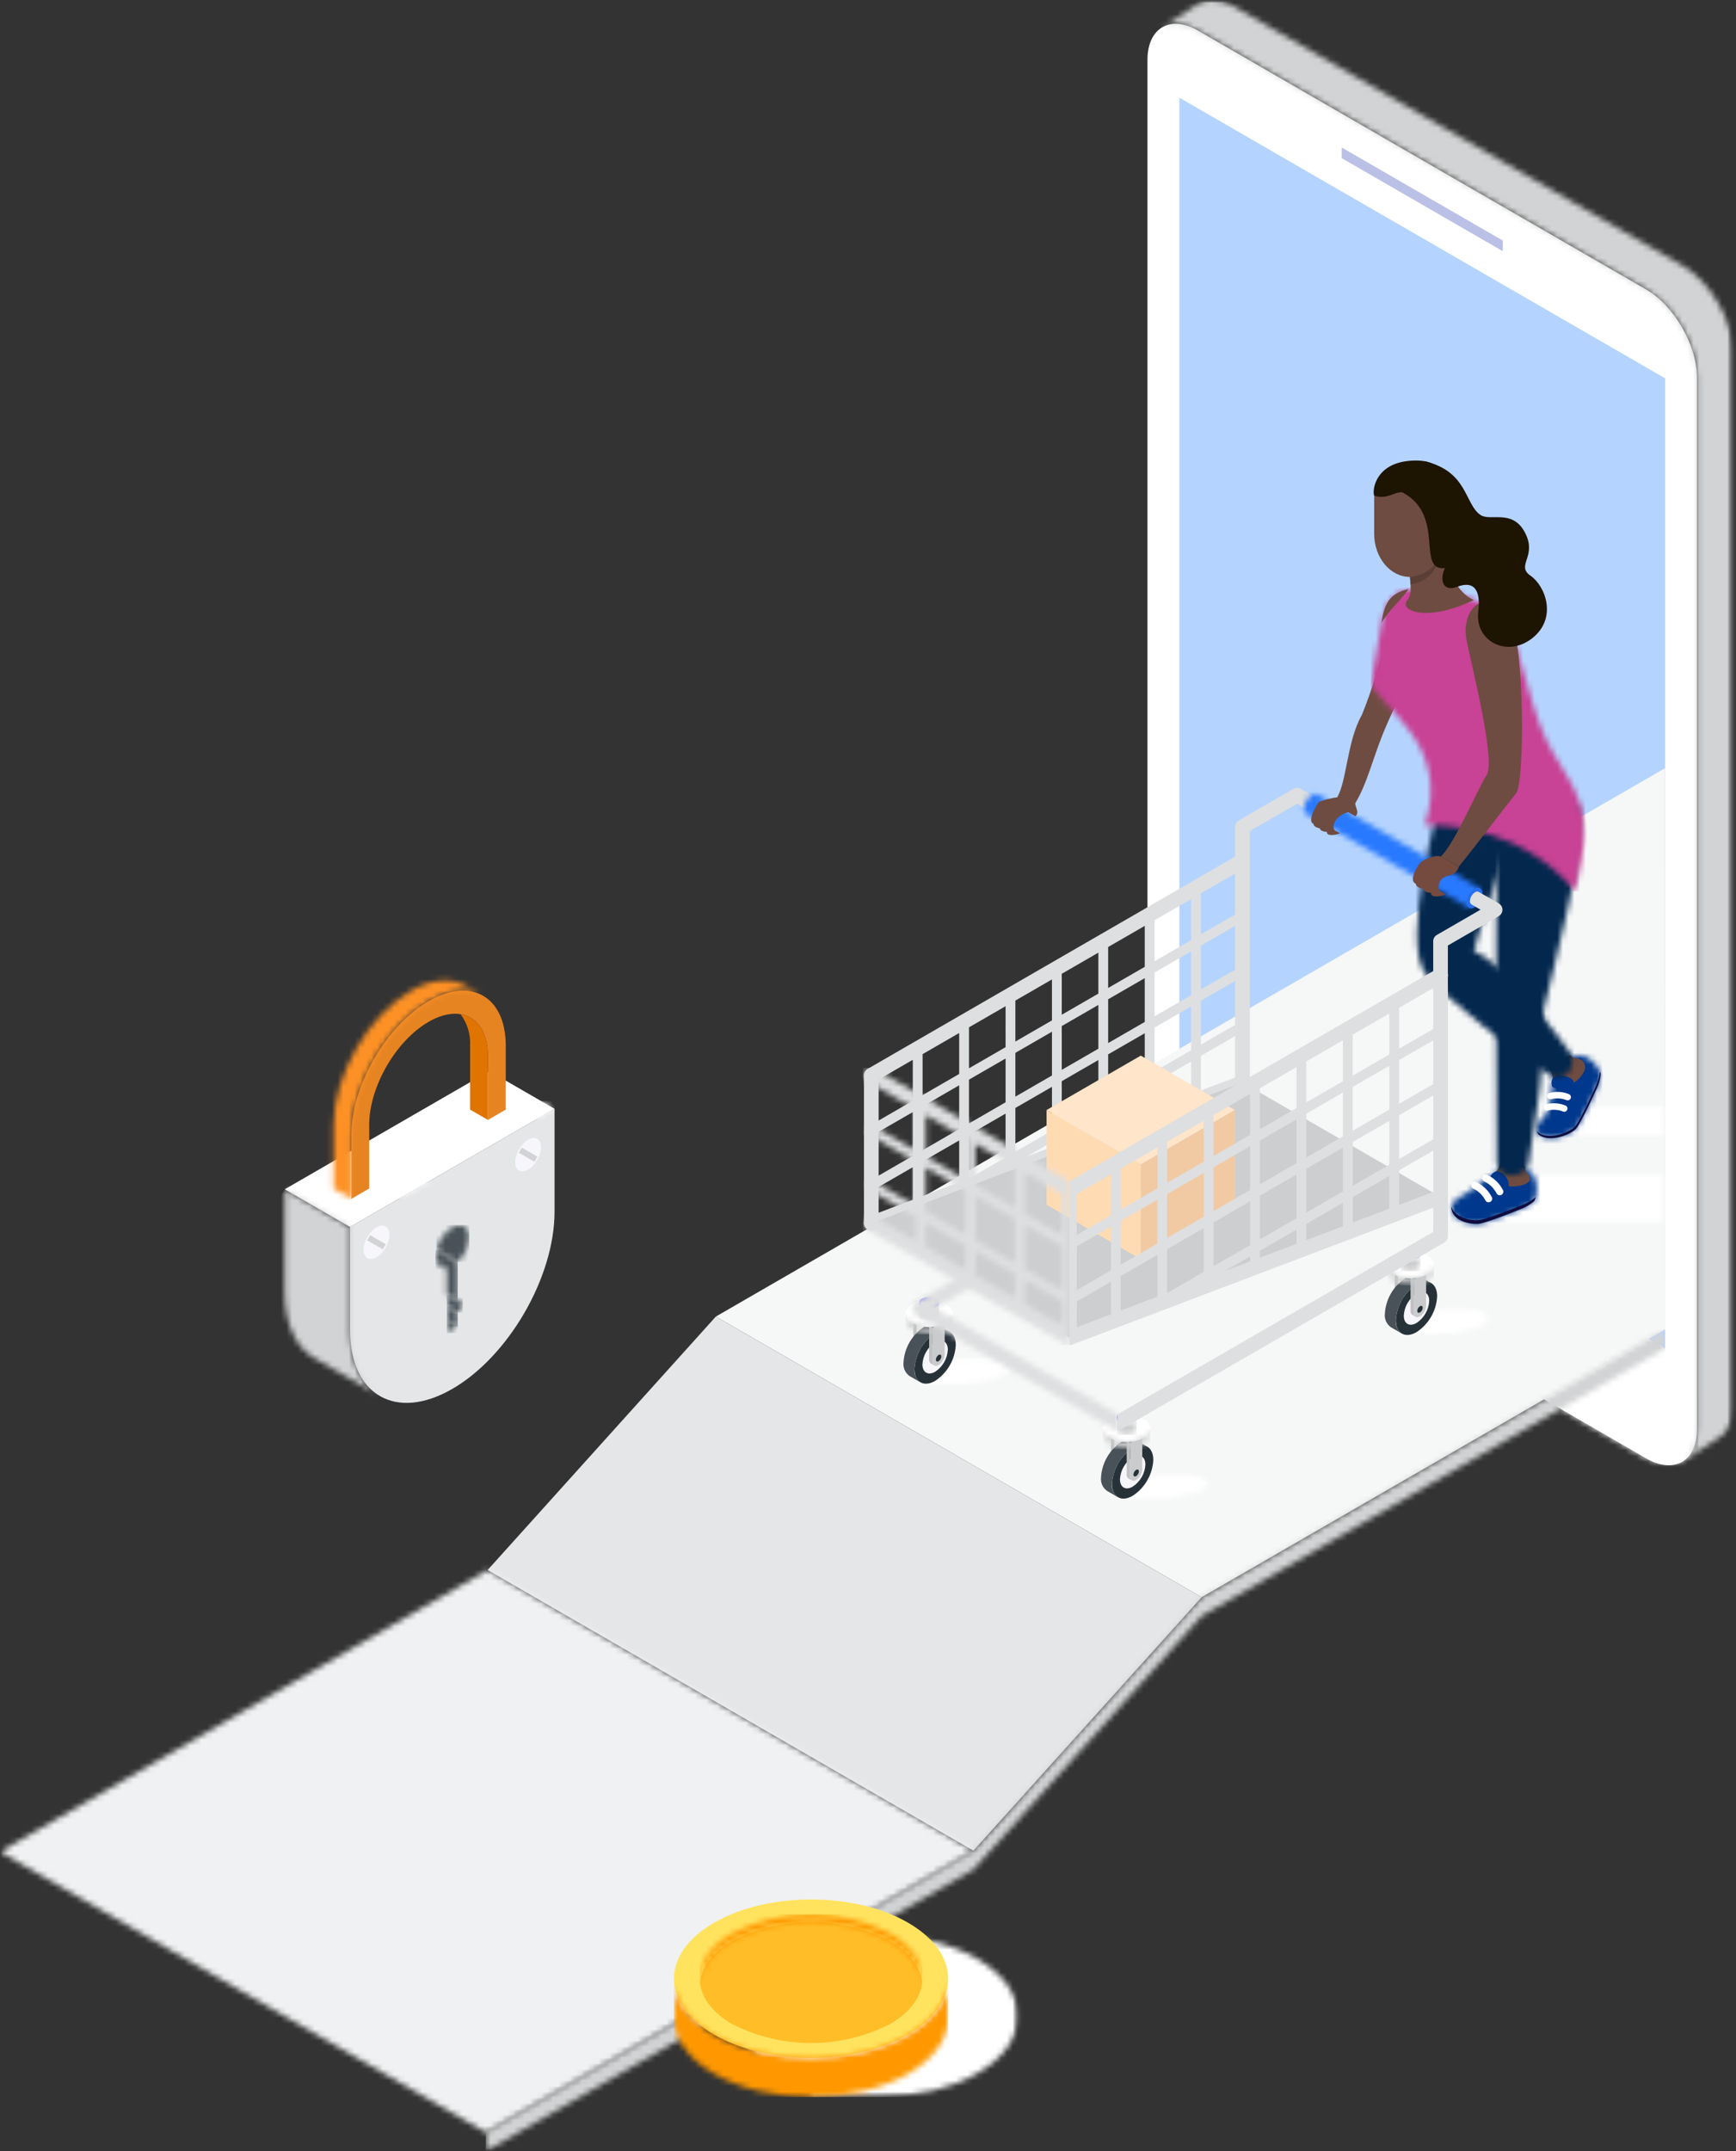 <svg width="306" height="379" viewBox="0 0 306 379" fill="none" xmlns="http://www.w3.org/2000/svg">
<rect x="0" y="0" width="306" height="379" fill="#333333" stroke="none"/>
<mask id="mask0_579_2000" style="mask-type:luminance" maskUnits="userSpaceOnUse" x="0" y="0" width="306" height="379">
<path d="M305.561 0H0V379H305.561V0Z" fill="white"/>
</mask>
<g mask="url(#mask0_579_2000)">
<mask id="mask1_579_2000" style="mask-type:luminance" maskUnits="userSpaceOnUse" x="0" y="0" width="306" height="379">
<path d="M305.561 0H0V379H305.561V0Z" fill="white"/>
</mask>
<g mask="url(#mask1_579_2000)">
<mask id="mask2_579_2000" style="mask-type:luminance" maskUnits="userSpaceOnUse" x="0" y="0" width="306" height="379">
<path d="M305.561 0H0V379H305.561V0Z" fill="white"/>
</mask>
<g mask="url(#mask2_579_2000)">
<path d="M97.749 195.348V213.462C97.749 224.961 89.678 238.941 79.724 244.69C69.769 250.439 61.696 245.78 61.696 234.285V216.166L97.749 195.348Z" fill="#E4E6E7"/>
<path d="M67.976 219.791C68.866 218.249 68.866 216.582 67.976 216.067C67.085 215.55 65.642 216.387 64.753 217.929C63.863 219.473 63.862 221.137 64.753 221.652C65.643 222.168 67.086 221.332 67.976 219.791Z" fill="#F6F6FB"/>
<path d="M65.253 217.62L64.733 218.518L67.476 220.102L67.995 219.203L65.253 217.62Z" fill="#D2D3D4"/>
<path d="M91.478 202.496C92.368 200.955 93.812 200.121 94.701 200.634C95.592 201.148 95.592 202.816 94.701 204.358C93.812 205.899 92.367 206.734 91.478 206.219C90.589 205.704 90.587 204.038 91.478 202.496Z" fill="#F6F6FB"/>
<path d="M91.978 202.187L91.458 203.086L94.2 204.669L94.72 203.771L91.978 202.187Z" fill="#D2D3D4"/>
<path d="M86.245 188.704L50.192 209.523L61.696 216.166L97.751 195.347L86.245 188.704Z" fill="white"/>
</g>
<mask id="mask3_579_2000" style="mask-type:luminance" maskUnits="userSpaceOnUse" x="50" y="209" width="17" height="37">
<path d="M50.192 227.636C50.192 233.539 52.321 237.628 55.732 239.442H55.724L66.928 245.912C63.7 244.011 61.704 239.991 61.704 234.276V216.167L50.2 209.523L50.192 227.636Z" fill="white"/>
</mask>
<g mask="url(#mask3_579_2000)">
<path d="M54.375 202.278L34.435 236.818L62.74 253.163L82.68 218.623L54.375 202.278Z" fill="#D2D3D4"/>
</g>
<mask id="mask4_579_2000" style="mask-type:luminance" maskUnits="userSpaceOnUse" x="0" y="0" width="306" height="379">
<path d="M305.561 0H0V379H305.561V0Z" fill="white"/>
</mask>
<g mask="url(#mask4_579_2000)">
<g style="mix-blend-mode:multiply">
<mask id="mask5_579_2000" style="mask-type:luminance" maskUnits="userSpaceOnUse" x="61" y="207" width="16" height="5">
<g style="mix-blend-mode:multiply">
<path d="M76.117 207.843H61.939V211.2H76.117V207.843Z" fill="white"/>
</g>
</mask>
<g mask="url(#mask5_579_2000)">
<mask id="mask6_579_2000" style="mask-type:luminance" maskUnits="userSpaceOnUse" x="61" y="207" width="16" height="5">
<g style="mix-blend-mode:multiply">
<path d="M61.939 211.2H70.304L73.205 209.523L76.115 207.843H61.939V211.2Z" fill="white"/>
</g>
</mask>
<g mask="url(#mask6_579_2000)">
<path d="M76.117 207.843H61.939V211.2H76.117V207.843Z" fill="url(#paint0_linear_579_2000)"/>
</g>
</g>
</g>
<g style="mix-blend-mode:multiply">
<mask id="mask7_579_2000" style="mask-type:luminance" maskUnits="userSpaceOnUse" x="86" y="193" width="12" height="5">
<g style="mix-blend-mode:multiply">
<path d="M97.756 193.946H86.01V197.303H97.756V193.946Z" fill="white"/>
</g>
</mask>
<g mask="url(#mask7_579_2000)">
<mask id="mask8_579_2000" style="mask-type:luminance" maskUnits="userSpaceOnUse" x="86" y="193" width="12" height="5">
<g style="mix-blend-mode:multiply">
<path d="M86.01 197.303H94.371L97.757 195.347L95.327 193.947H86.01V197.303Z" fill="white"/>
</g>
</mask>
<g mask="url(#mask8_579_2000)">
<path d="M97.756 193.946H86.01V197.303H97.756V193.946Z" fill="url(#paint1_linear_579_2000)"/>
</g>
</g>
</g>
<path d="M75.544 176.39C83.06 172.05 89.149 175.569 89.149 184.248V195.485L86.004 197.301V186.063C86.004 179.401 81.312 176.691 75.543 180.022C69.773 183.353 65.08 191.485 65.08 198.149V209.385L61.934 211.201V199.964C61.934 191.285 68.026 180.73 75.538 176.39" fill="#E68422"/>
<path d="M86.009 186.063V197.303L82.865 195.485V184.248C82.969 182.253 82.377 180.286 81.19 178.681C84.086 179.159 86.009 181.802 86.009 186.063Z" fill="#E07400"/>
</g>
<mask id="mask9_579_2000" style="mask-type:luminance" maskUnits="userSpaceOnUse" x="58" y="172" width="28" height="40">
<path d="M72.404 174.576C64.888 178.916 58.799 189.469 58.799 198.149V209.384L61.944 211.2V199.964C61.944 191.285 68.036 180.731 75.548 176.391C79.291 174.229 82.681 174.017 85.141 175.422L82.031 173.621C82.027 173.619 82.023 173.616 82.019 173.614L81.999 173.6C80.925 173 79.711 172.692 78.479 172.709C76.327 172.787 74.233 173.429 72.405 174.568" fill="white"/>
</mask>
<g mask="url(#mask9_579_2000)">
<path d="M65.38 161.307L42.132 201.579L78.554 222.611L101.801 182.338L65.38 161.307Z" fill="#FD9125"/>
</g>
<mask id="mask10_579_2000" style="mask-type:luminance" maskUnits="userSpaceOnUse" x="78" y="230" width="3" height="4">
<path d="M78.766 232.616L80.69 233.724V231.26L78.766 230.149V232.616Z" fill="white"/>
</mask>
<g mask="url(#mask10_579_2000)">
<path d="M80.69 230.15H78.766V233.724H80.69V230.15Z" fill="#485258"/>
</g>
<mask id="mask11_579_2000" style="mask-type:luminance" maskUnits="userSpaceOnUse" x="78" y="232" width="3" height="3">
<path d="M78.766 234.836L79.729 234.281L80.69 233.724L78.766 232.616V234.836Z" fill="white"/>
</mask>
<g mask="url(#mask11_579_2000)">
<path d="M80.69 232.616H78.766V234.836H80.69V232.616Z" fill="#485258"/>
</g>
<mask id="mask12_579_2000" style="mask-type:luminance" maskUnits="userSpaceOnUse" x="76" y="215" width="7" height="8">
<path d="M79.729 216.233C78.332 217.147 77.332 218.555 76.928 220.175L80.686 222.345C81.882 221.181 82.597 219.61 82.688 217.943C82.688 216.601 82.02 215.824 81.046 215.824C80.576 215.841 80.118 215.981 79.72 216.23" fill="white"/>
</mask>
<g mask="url(#mask12_579_2000)">
<path d="M82.694 215.827H76.93V222.344H82.694V215.827Z" fill="#485258"/>
</g>
<mask id="mask13_579_2000" style="mask-type:luminance" maskUnits="userSpaceOnUse" x="76" y="222" width="3" height="2">
<path d="M78.764 223.455L76.92 222.389C77.032 222.769 77.286 223.092 77.63 223.291C77.972 223.489 78.379 223.548 78.764 223.455Z" fill="white"/>
</mask>
<g mask="url(#mask13_579_2000)">
<path d="M78.766 222.389H76.923V223.611H78.766V222.389Z" fill="#485258"/>
</g>
<mask id="mask14_579_2000" style="mask-type:luminance" maskUnits="userSpaceOnUse" x="76" y="220" width="5" height="10">
<path d="M76.758 221.374C76.755 221.719 76.808 222.064 76.921 222.39L78.765 223.455V228.136L80.689 229.247V222.343L76.93 220.173C76.824 220.565 76.766 220.968 76.758 221.374Z" fill="white"/>
</mask>
<g mask="url(#mask14_579_2000)">
<path d="M80.688 220.175H76.759V229.245H80.688V220.175Z" fill="#485258"/>
</g>
<mask id="mask15_579_2000" style="mask-type:luminance" maskUnits="userSpaceOnUse" x="78" y="228" width="4" height="4">
<path d="M78.766 230.15L80.69 231.261C80.945 231.095 81.156 230.872 81.308 230.609C81.459 230.347 81.547 230.052 81.562 229.749C81.562 229.191 81.173 228.966 80.69 229.248L78.766 228.138V230.15Z" fill="white"/>
</mask>
<g mask="url(#mask15_579_2000)">
<path d="M81.562 228.134H78.766V231.261H81.562V228.134Z" fill="#485258"/>
</g>
<mask id="mask16_579_2000" style="mask-type:luminance" maskUnits="userSpaceOnUse" x="0" y="0" width="306" height="379">
<path d="M305.561 0H0V379H305.561V0Z" fill="white"/>
</mask>
<g mask="url(#mask16_579_2000)">
<path d="M202.26 195.834C202.26 201.517 206.288 208.489 211.208 211.33L290.176 256.928C295.097 259.768 299.124 257.446 299.124 251.765V66.502C299.124 60.821 295.097 53.846 290.176 51.005L211.208 5.409C206.288 2.567 202.26 4.89 202.26 10.571V195.834Z" fill="white"/>
<g style="mix-blend-mode:multiply">
<mask id="mask17_579_2000" style="mask-type:luminance" maskUnits="userSpaceOnUse" x="275" y="234" width="25" height="25">
<g style="mix-blend-mode:multiply">
<path d="M299.122 234.218H275.057V258.141H299.122V234.218Z" fill="white"/>
</g>
</mask>
<g mask="url(#mask17_579_2000)">
<mask id="mask18_579_2000" style="mask-type:luminance" maskUnits="userSpaceOnUse" x="275" y="234" width="25" height="25">
<g style="mix-blend-mode:multiply">
<path d="M293.503 234.218V237.547L275.054 248.199L290.172 256.929C295.093 259.769 299.12 257.447 299.12 251.765V247.937L293.503 234.218Z" fill="white"/>
</g>
</mask>
<g mask="url(#mask18_579_2000)">
<path d="M299.123 234.218H275.057V259.769H299.123V234.218Z" fill="url(#paint2_linear_579_2000)"/>
</g>
</g>
</g>
</g>
<mask id="mask19_579_2000" style="mask-type:luminance" maskUnits="userSpaceOnUse" x="204" y="-1" width="102" height="259">
<path d="M296.475 257.552L296.484 257.546H296.475M296.551 257.5C296.644 257.443 296.736 257.383 296.826 257.32L296.551 257.5ZM213.661 2.76819e-05C212.763 -0.01 211.882 0.244 211.126 0.73L211.122 0.719L204.694 4.915V4.925C206.329 3.86 208.643 3.925 211.202 5.407L290.172 51.004C295.091 53.846 299.119 60.82 299.119 66.501V251.765C299.119 254.405 298.245 256.314 296.818 257.325L302.893 253.357C304.533 252.427 305.552 250.422 305.552 247.563V62.299C305.552 56.618 301.526 49.644 296.606 46.804L217.645 1.207C216.461 0.47 215.107 0.055 213.712 2.76819e-05H213.661Z" fill="white"/>
</mask>
<g mask="url(#mask19_579_2000)">
<path d="M280.339 -43.681L93.185 64.388L229.912 301.228L417.066 193.159L280.339 -43.681Z" fill="#D2D3D4"/>
</g>
<mask id="mask20_579_2000" style="mask-type:luminance" maskUnits="userSpaceOnUse" x="0" y="0" width="306" height="379">
<path d="M305.561 0H0V379H305.561V0Z" fill="white"/>
</mask>
<g mask="url(#mask20_579_2000)">
<path d="M207.878 17.206V188.102L293.506 237.547V66.65L207.878 17.206Z" fill="#B4D4FF"/>
<path d="M250.693 216.023C247.154 213.98 244.284 215.636 244.284 219.724C244.405 221.949 245.048 224.115 246.161 226.044C247.274 227.973 248.827 229.613 250.693 230.829C254.23 232.871 257.1 231.217 257.1 227.128C256.98 224.904 256.338 222.739 255.224 220.81C254.111 218.879 252.558 217.24 250.693 216.023ZM250.693 228.655C249.374 227.794 248.276 226.636 247.49 225.273C246.701 223.909 246.246 222.38 246.161 220.807C246.161 217.915 248.19 216.746 250.693 218.19C252.011 219.05 253.109 220.208 253.896 221.572C254.683 222.936 255.138 224.466 255.223 226.038C255.223 228.927 253.196 230.1 250.693 228.655Z" fill="#BBC0E6"/>
<path d="M264.885 42.378L236.501 25.987V27.861L264.888 44.254L264.885 42.378Z" fill="#BBC0E6"/>
<path d="M211.805 281.391L293.505 234.217L293.473 135.346L126.176 231.947L211.805 281.391Z" fill="#F6F7F7"/>
<path d="M171.583 326.04L211.807 281.391L126.178 231.947L85.954 276.597L171.583 326.04Z" fill="#E4E6E7"/>
</g>
<mask id="mask21_579_2000" style="mask-type:luminance" maskUnits="userSpaceOnUse" x="0" y="276" width="172" height="100">
<path d="M0 326.226L85.629 375.669L171.583 326.038L85.954 276.594L0 326.226Z" fill="white"/>
</mask>
<g mask="url(#mask21_579_2000)">
<path d="M42.897 202.293L-42.895 350.902L128.683 449.977L214.476 301.368L42.897 202.293Z" fill="#F0F1F2"/>
</g>
<mask id="mask22_579_2000" style="mask-type:luminance" maskUnits="userSpaceOnUse" x="85" y="234" width="209" height="146">
<path d="M211.807 281.39L171.586 326.041L85.632 375.671V379.002L171.586 329.37L211.81 284.721L293.51 237.547V234.218L211.807 281.39Z" fill="white"/>
</mask>
<g mask="url(#mask22_579_2000)">
<path d="M293.507 234.218H85.629V379.002H293.507V234.218Z" fill="#D2D3D4"/>
</g>
<mask id="mask23_579_2000" style="mask-type:luminance" maskUnits="userSpaceOnUse" x="0" y="0" width="306" height="379">
<path d="M305.561 0H0V379H305.561V0Z" fill="white"/>
</mask>
<g mask="url(#mask23_579_2000)">
<g style="mix-blend-mode:multiply">
<mask id="mask24_579_2000" style="mask-type:luminance" maskUnits="userSpaceOnUse" x="130" y="340" width="50" height="30">
<g style="mix-blend-mode:multiply">
<path d="M179.452 340.87H130.102V369.437H179.452V340.87Z" fill="white"/>
</g>
</mask>
<g mask="url(#mask24_579_2000)">
<mask id="mask25_579_2000" style="mask-type:luminance" maskUnits="userSpaceOnUse" x="130" y="340" width="50" height="30">
<g style="mix-blend-mode:multiply">
<path d="M172.167 345.04C167.008 342.062 160.151 340.689 153.415 340.891H142.857V342.621C140.911 343.221 139.038 344.033 137.269 345.04C127.665 350.626 127.722 359.676 137.387 365.257C139.121 366.239 140.954 367.034 142.857 367.628V369.438H155.52C161.61 369.338 167.648 367.953 172.283 365.261C181.885 359.676 181.838 350.626 172.167 345.04Z" fill="white"/>
</g>
</mask>
<g mask="url(#mask25_579_2000)">
<path d="M181.887 340.689H127.667V369.438H181.887V340.689Z" fill="url(#paint3_linear_579_2000)"/>
</g>
</g>
</g>
<path d="M118.796 348.592C118.796 345.021 121.154 341.45 125.874 338.725C130.592 336 136.777 334.637 142.964 334.637C149.152 334.637 155.334 336.001 160.052 338.725C164.771 341.447 167.134 345.021 167.134 348.592C167.134 352.163 164.773 355.735 160.052 358.46C155.33 361.186 149.148 362.549 142.964 362.549C136.78 362.549 130.594 361.187 125.875 358.46C121.157 355.734 118.796 352.164 118.796 348.592Z" fill="#FFE35F"/>
</g>
<mask id="mask26_579_2000" style="mask-type:luminance" maskUnits="userSpaceOnUse" x="118" y="348" width="50" height="22">
<path d="M160.055 358.46C155.336 361.187 149.15 362.549 142.967 362.549C136.782 362.549 130.596 361.187 125.878 358.46C121.159 355.734 118.799 352.164 118.799 348.592V355.482C118.799 359.053 121.158 362.624 125.878 365.349C130.599 368.074 136.782 369.438 142.967 369.438C149.151 369.438 155.336 368.074 160.055 365.35C164.772 362.627 167.136 359.053 167.136 355.481V348.592C167.136 352.163 164.776 355.735 160.055 358.46Z" fill="white"/>
</mask>
<g mask="url(#mask26_579_2000)">
<path d="M167.135 348.592H118.799V369.437H167.135V348.592Z" fill="#FF9800"/>
</g>
<mask id="mask27_579_2000" style="mask-type:luminance" maskUnits="userSpaceOnUse" x="0" y="0" width="306" height="379">
<path d="M305.561 0H0V379H305.561V0Z" fill="white"/>
</mask>
<g mask="url(#mask27_579_2000)">
<path d="M129.085 356.607C133.385 358.791 138.141 359.928 142.964 359.928C147.786 359.928 152.541 358.791 156.842 356.607C160.378 354.567 162.28 351.938 162.55 349.266C162.28 346.595 160.377 343.964 156.842 341.925C152.541 339.741 147.785 338.603 142.961 338.603C138.138 338.603 133.383 339.741 129.081 341.925C125.547 343.967 123.648 346.593 123.373 349.265C123.648 351.937 125.547 354.567 129.085 356.607Z" fill="#FFBD27"/>
</g>
<mask id="mask28_579_2000" style="mask-type:luminance" maskUnits="userSpaceOnUse" x="123" y="337" width="40" height="13">
<path d="M129.081 340.579C125.251 342.792 123.335 345.693 123.335 348.592C123.336 348.816 123.348 349.039 123.373 349.262C123.648 346.591 125.547 343.96 129.081 341.922C133.383 339.74 138.138 338.602 142.961 338.602C147.785 338.602 152.54 339.74 156.841 341.922C160.378 343.964 162.28 346.593 162.55 349.266C162.576 349.042 162.589 348.818 162.591 348.592C162.591 345.691 160.675 342.79 156.841 340.579C152.54 338.397 147.785 337.259 142.961 337.259C138.138 337.259 133.383 338.396 129.081 340.579Z" fill="white"/>
</mask>
<g mask="url(#mask28_579_2000)">
<path d="M162.592 337.259H123.335V349.266H162.592V337.259Z" fill="#FF9800"/>
</g>
<mask id="mask29_579_2000" style="mask-type:luminance" maskUnits="userSpaceOnUse" x="0" y="0" width="306" height="379">
<path d="M305.561 0H0V379H305.561V0Z" fill="white"/>
</mask>
<g mask="url(#mask29_579_2000)">
<g style="mix-blend-mode:multiply">
<mask id="mask30_579_2000" style="mask-type:luminance" maskUnits="userSpaceOnUse" x="260" y="206" width="34" height="10">
<g style="mix-blend-mode:multiply">
<path d="M293.493 206.553H260.604V215.603H293.493V206.553Z" fill="white"/>
</g>
</mask>
<g mask="url(#mask30_579_2000)">
<mask id="mask31_579_2000" style="mask-type:luminance" maskUnits="userSpaceOnUse" x="260" y="206" width="34" height="10">
<g style="mix-blend-mode:multiply">
<path d="M265.97 206.553L260.604 215.603H293.49V206.553H265.97Z" fill="white"/>
</g>
</mask>
<g mask="url(#mask31_579_2000)">
<path d="M293.493 206.553H260.604V215.603H293.493V206.553Z" fill="url(#paint4_linear_579_2000)"/>
</g>
</g>
</g>
<g style="mix-blend-mode:multiply">
<mask id="mask32_579_2000" style="mask-type:luminance" maskUnits="userSpaceOnUse" x="273" y="194" width="21" height="7">
<g style="mix-blend-mode:multiply">
<path d="M293.494 194.633H273.482V200.39H293.494V194.633Z" fill="white"/>
</g>
</mask>
<g mask="url(#mask32_579_2000)">
<mask id="mask33_579_2000" style="mask-type:luminance" maskUnits="userSpaceOnUse" x="273" y="194" width="21" height="7">
<g style="mix-blend-mode:multiply">
<path d="M278.85 194.633L273.482 200.39H293.489V194.633H278.85Z" fill="white"/>
</g>
</mask>
<g mask="url(#mask33_579_2000)">
<path d="M293.494 194.633H273.482V200.39H293.494V194.633Z" fill="url(#paint5_linear_579_2000)"/>
</g>
</g>
</g>
</g>
<mask id="mask34_579_2000" style="mask-type:luminance" maskUnits="userSpaceOnUse" x="270" y="185" width="13" height="16">
<path d="M277.225 186.235C277.225 186.235 274.441 188.392 273.935 189.761C273.318 191.426 273.587 193.192 272.963 195.403C272.484 197.104 269.863 198.128 271.179 199.842C273.025 201.414 276.851 199.909 277.794 198.853C278.736 197.797 281.511 191.626 281.511 191.626C281.863 190.848 282.084 190.015 282.164 189.164C281.638 187.463 279.875 185.899 278.34 185.899C277.942 185.894 277.554 186.012 277.225 186.235Z" fill="white"/>
</mask>
<g mask="url(#mask34_579_2000)">
<path d="M282.053 184.604L268.226 186.074L269.994 202.713L283.823 201.243L282.053 184.604Z" fill="#00388D"/>
</g>
<mask id="mask35_579_2000" style="mask-type:luminance" maskUnits="userSpaceOnUse" x="0" y="0" width="306" height="379">
<path d="M305.561 0H0V379H305.561V0Z" fill="white"/>
</mask>
<g mask="url(#mask35_579_2000)">
<path d="M282.004 188.743L282.012 188.767C281.933 189.619 281.713 190.451 281.36 191.23C281.36 191.23 278.586 197.407 277.642 198.457C276.699 199.508 272.872 201.018 271.03 199.445C270.96 199.355 270.899 199.26 270.844 199.161C270.903 199.41 271.017 199.644 271.178 199.845C273.023 201.417 276.848 199.911 277.793 198.854C278.738 197.799 281.509 191.629 281.509 191.629C281.863 190.85 282.084 190.017 282.162 189.166C282.118 189.021 282.064 188.881 282.004 188.743Z" fill="#0F0D3F"/>
<path d="M272.668 187.633C274.013 186.955 275.402 186.363 276.824 185.864C277.026 186.111 277.285 186.305 277.579 186.427C277.629 186.441 277.68 186.458 277.726 186.471C278.021 186.448 278.318 186.51 278.579 186.648C278.839 186.787 279.057 186.997 279.203 187.254C279.35 187.511 279.42 187.804 279.407 188.099C279.394 188.395 279.297 188.68 279.127 188.923C277.334 192.153 273.183 192.038 273.641 190.506C273.949 189.479 273.097 188.261 272.669 187.634" fill="#6F4C41"/>
<path d="M273.563 191.348C273.436 190.836 273.285 189.732 274.594 189.547C275.962 189.353 277.508 189.987 277.381 190.79C277.119 192.464 273.691 191.859 273.562 191.349" fill="#00388D"/>
</g>
<mask id="mask36_579_2000" style="mask-type:luminance" maskUnits="userSpaceOnUse" x="249" y="141" width="29" height="49">
<path d="M253.706 141.463C253.706 141.463 246.864 165.708 251.243 171.487C254.561 175.864 268.091 186.182 273.558 189.707C276.345 190.842 277.833 187.243 276.896 185.62C275.346 183.527 265.248 169.505 259.826 167.594C261.65 159.951 266.749 149.649 265.249 141.463H253.706Z" fill="white"/>
</mask>
<g mask="url(#mask36_579_2000)">
<path d="M277.288 137.407L240.428 142.317L247.425 194.863L284.286 189.953L277.288 137.407Z" fill="#03274D"/>
</g>
<mask id="mask37_579_2000" style="mask-type:luminance" maskUnits="userSpaceOnUse" x="0" y="0" width="306" height="379">
<path d="M305.561 0H0V379H305.561V0Z" fill="white"/>
</mask>
<g mask="url(#mask37_579_2000)">
<path d="M273.45 193.643C274.328 193.416 275.254 193.474 276.096 193.808C276.235 193.871 276.392 193.875 276.534 193.82C276.675 193.766 276.791 193.657 276.852 193.518C276.914 193.379 276.918 193.222 276.863 193.079C276.809 192.937 276.7 192.823 276.561 192.762C275.463 192.312 274.248 192.237 273.103 192.551C272.961 192.598 272.843 192.7 272.775 192.834C272.708 192.969 272.695 193.124 272.741 193.267C272.786 193.41 272.885 193.53 273.019 193.6C273.151 193.67 273.306 193.685 273.45 193.643Z" fill="white"/>
<path d="M272.844 195.652C273.72 195.425 274.645 195.483 275.484 195.817C275.625 195.88 275.782 195.884 275.925 195.829C276.067 195.775 276.182 195.666 276.244 195.527C276.305 195.388 276.31 195.23 276.255 195.088C276.202 194.945 276.093 194.83 275.952 194.768C274.856 194.318 273.64 194.243 272.496 194.556C272.351 194.603 272.231 194.705 272.16 194.84C272.09 194.975 272.077 195.133 272.123 195.278C272.169 195.424 272.271 195.544 272.406 195.614C272.543 195.683 272.7 195.698 272.844 195.652Z" fill="white"/>
</g>
<mask id="mask38_579_2000" style="mask-type:luminance" maskUnits="userSpaceOnUse" x="255" y="205" width="16" height="11">
<path d="M264.066 206.351C262.474 207.133 260.78 208.834 258.805 210.006C257.287 210.907 256.049 211.313 255.811 212.78C256.065 215.19 259.193 215.718 260.604 215.602C262.015 215.485 268.274 212.92 268.274 212.92C269.066 212.6 269.801 212.148 270.443 211.585C271.437 209.584 270.862 206.383 268.88 206.059C268.88 206.059 267.925 205.958 266.825 205.958C265.889 205.908 264.951 206.041 264.065 206.346" fill="white"/>
</mask>
<g mask="url(#mask38_579_2000)">
<path d="M261.59 198.419L251.104 212.111L265.661 223.262L276.148 209.57L261.59 198.419Z" fill="#00388D"/>
</g>
<mask id="mask39_579_2000" style="mask-type:luminance" maskUnits="userSpaceOnUse" x="0" y="0" width="306" height="379">
<path d="M305.561 0H0V379H305.561V0Z" fill="white"/>
</mask>
<g mask="url(#mask39_579_2000)">
<path d="M260.647 214.959C262.097 214.845 268.543 212.202 268.543 212.202C269.327 211.876 270.058 211.432 270.71 210.887C270.64 211.128 270.552 211.361 270.443 211.587C269.801 212.151 269.066 212.602 268.274 212.925C268.274 212.925 262.012 215.494 260.604 215.605C259.195 215.718 256.065 215.195 255.811 212.784C255.82 212.735 255.838 212.69 255.847 212.641C256.511 214.622 259.32 215.071 260.648 214.961" fill="#0F0D3F"/>
<path d="M264.613 203.936C266.057 204.37 267.47 204.897 268.845 205.515C268.82 205.834 268.875 206.154 269.005 206.445C269.032 206.488 269.053 206.531 269.081 206.579C269.674 207.153 270.302 208.173 268.482 208.742C264.954 209.849 261.949 207.485 263.337 206.689C264.268 206.155 264.488 204.687 264.609 203.936" fill="#6F4C41"/>
<path d="M262.743 207.165C263.004 206.818 263.615 205.884 264.693 206.654C265.131 206.911 265.484 207.291 265.705 207.749C265.928 208.205 266.01 208.718 265.941 209.221C265.809 210.021 263.489 209.431 263.401 209.308C263.312 209.186 262.743 207.165 262.743 207.165Z" fill="#00388D"/>
<path d="M261.678 208.164C262.578 208.606 263.313 209.322 263.779 210.211C263.814 210.286 263.864 210.353 263.926 210.409C263.989 210.465 264.061 210.509 264.139 210.536C264.217 210.564 264.301 210.577 264.383 210.572C264.467 210.568 264.549 210.547 264.623 210.511C264.699 210.476 264.766 210.426 264.823 210.364C264.878 210.301 264.921 210.229 264.95 210.151C264.977 210.073 264.989 209.989 264.985 209.907C264.981 209.823 264.96 209.742 264.925 209.667C264.328 208.497 263.362 207.557 262.176 206.991C262.022 206.925 261.846 206.923 261.69 206.985C261.532 207.048 261.408 207.171 261.341 207.326C261.275 207.481 261.273 207.656 261.336 207.812C261.399 207.968 261.521 208.094 261.675 208.16" fill="white"/>
<path d="M259.72 209.416C260.621 209.856 261.356 210.573 261.821 211.461C261.895 211.608 262.025 211.721 262.181 211.775C262.337 211.829 262.509 211.819 262.659 211.749C262.808 211.678 262.925 211.552 262.982 211.396C263.04 211.241 263.035 211.071 262.969 210.918C262.371 209.749 261.403 208.81 260.217 208.247C260.139 208.214 260.057 208.197 259.974 208.196C259.89 208.195 259.808 208.21 259.73 208.242C259.651 208.273 259.582 208.319 259.522 208.377C259.461 208.436 259.414 208.505 259.381 208.581C259.349 208.659 259.331 208.741 259.33 208.824C259.329 208.908 259.345 208.991 259.376 209.069C259.408 209.147 259.453 209.217 259.511 209.276C259.57 209.337 259.64 209.384 259.716 209.417" fill="white"/>
</g>
<mask id="mask40_579_2000" style="mask-type:luminance" maskUnits="userSpaceOnUse" x="263" y="140" width="16" height="68">
<path d="M263.835 141.072C263.835 151.915 263.721 164.037 263.721 173.504C263.721 184.331 263.721 195.683 263.835 204.757C263.736 207.54 268.037 207.891 269.375 205.435C270.524 197.198 272.669 187.142 272.036 178.152C274.775 166.307 279.355 151.08 278.237 141.784C276.926 142.201 273.979 141.815 271.035 141.428C269.186 141.141 267.322 140.963 265.454 140.892C264.909 140.872 264.365 140.933 263.839 141.07" fill="white"/>
</mask>
<g mask="url(#mask40_579_2000)">
<path d="M264.538 137.435L248.785 204.376L278.522 211.377L294.274 144.434L264.538 137.435Z" fill="#03274D"/>
</g>
<mask id="mask41_579_2000" style="mask-type:luminance" maskUnits="userSpaceOnUse" x="0" y="0" width="306" height="379">
<path d="M305.561 0H0V379H305.561V0Z" fill="white"/>
</mask>
<g mask="url(#mask41_579_2000)">
<g style="mix-blend-mode:multiply">
<mask id="mask42_579_2000" style="mask-type:luminance" maskUnits="userSpaceOnUse" x="195" y="259" width="19" height="6">
<g style="mix-blend-mode:multiply">
<path d="M213.011 259.412H195.371V264.423H213.011V259.412Z" fill="white"/>
</g>
</mask>
<g mask="url(#mask42_579_2000)">
<mask id="mask43_579_2000" style="mask-type:luminance" maskUnits="userSpaceOnUse" x="195" y="259" width="19" height="6">
<g style="mix-blend-mode:multiply">
<path d="M212.514 260.797L211.356 260.119C210.778 259.685 209.31 259.407 207.143 259.407C203.123 259.407 198.239 260.348 196.229 261.508C194.873 262.292 195.18 262.975 196.756 263.336C196.878 263.981 198.502 264.419 201.243 264.419C205.263 264.419 210.146 263.479 212.156 262.318C213.197 261.719 213.256 261.178 212.515 260.796" fill="white"/>
</g>
</mask>
<g mask="url(#mask43_579_2000)">
<path d="M213.255 259.412H194.874V264.423H213.255V259.412Z" fill="url(#paint6_linear_579_2000)"/>
</g>
</g>
</g>
<g style="mix-blend-mode:multiply">
<mask id="mask44_579_2000" style="mask-type:luminance" maskUnits="userSpaceOnUse" x="160" y="239" width="19" height="6">
<g style="mix-blend-mode:multiply">
<path d="M178.221 239.149H160.579V244.16H178.221V239.149Z" fill="white"/>
</g>
</mask>
<g mask="url(#mask44_579_2000)">
<mask id="mask45_579_2000" style="mask-type:luminance" maskUnits="userSpaceOnUse" x="160" y="239" width="19" height="6">
<g style="mix-blend-mode:multiply">
<path d="M177.725 240.535L176.564 239.857C175.987 239.423 174.52 239.146 172.352 239.146C168.332 239.146 163.449 240.087 161.438 241.247C160.082 242.032 160.388 242.714 161.964 243.074C162.086 243.721 163.711 244.159 166.452 244.159C170.473 244.159 175.354 243.218 177.364 242.058C178.407 241.459 178.466 240.916 177.725 240.535Z" fill="white"/>
</g>
</mask>
<g mask="url(#mask45_579_2000)">
<path d="M178.465 239.149H160.083V244.16H178.465V239.149Z" fill="url(#paint7_linear_579_2000)"/>
</g>
</g>
</g>
<g style="mix-blend-mode:multiply">
<mask id="mask46_579_2000" style="mask-type:luminance" maskUnits="userSpaceOnUse" x="245" y="230" width="18" height="6">
<g style="mix-blend-mode:multiply">
<path d="M262.667 230.313H245.026V235.324H262.667V230.313Z" fill="white"/>
</g>
</mask>
<g mask="url(#mask46_579_2000)">
<mask id="mask47_579_2000" style="mask-type:luminance" maskUnits="userSpaceOnUse" x="245" y="230" width="18" height="6">
<g style="mix-blend-mode:multiply">
<path d="M262.171 231.699L261.012 231.021C260.432 230.586 258.967 230.309 256.796 230.309C252.779 230.309 247.894 231.249 245.883 232.41C244.529 233.194 244.834 233.876 246.409 234.237C246.531 234.883 248.156 235.321 250.896 235.321C254.919 235.321 259.799 234.38 261.809 233.22C262.852 232.62 262.909 232.077 262.17 231.695" fill="white"/>
</g>
</mask>
<g mask="url(#mask47_579_2000)">
<path d="M262.908 230.313H244.529V235.324H262.908V230.313Z" fill="url(#paint8_linear_579_2000)"/>
</g>
</g>
</g>
<path d="M246.445 223.766V229.686C246.445 230.372 246.926 230.65 247.52 230.308C247.833 230.103 248.093 229.828 248.281 229.504C248.467 229.18 248.574 228.815 248.595 228.443V222.521L246.445 223.766Z" fill="white"/>
<path d="M247.044 229.339C247.053 229.174 247.1 229.013 247.183 228.87C247.267 228.726 247.381 228.604 247.52 228.513C247.783 228.362 247.997 228.483 247.997 228.787C247.988 228.952 247.941 229.114 247.858 229.258C247.774 229.401 247.659 229.523 247.52 229.613C247.257 229.767 247.044 229.642 247.044 229.339Z" fill="#423EAF"/>
<path d="M246.443 229.686V223.766L245.852 223.427V229.341C245.836 229.482 245.861 229.623 245.924 229.749C245.986 229.875 246.084 229.98 246.205 230.052L246.724 230.352C246.625 230.271 246.549 230.167 246.501 230.049C246.452 229.933 246.433 229.804 246.443 229.678" fill="#C0C1C2"/>
<path d="M246.047 232.589C246.116 231.328 246.48 230.099 247.112 229.003C247.744 227.908 248.626 226.978 249.685 226.287C251.697 225.126 253.322 226.066 253.323 228.388C253.255 229.651 252.89 230.879 252.258 231.974C251.626 233.069 250.744 234.001 249.685 234.69C247.676 235.85 246.047 234.911 246.047 232.589Z" fill="#263238"/>
<path d="M247.441 231.783C247.482 231.005 247.706 230.247 248.096 229.572C248.485 228.896 249.028 228.323 249.681 227.898C250.92 227.184 251.924 227.763 251.924 229.193C251.883 229.97 251.657 230.728 251.268 231.404C250.878 232.079 250.334 232.654 249.681 233.078C248.443 233.792 247.441 233.214 247.441 231.783Z" fill="#F6F6FB"/>
<path d="M246.046 232.589C246.114 231.328 246.479 230.098 247.111 229.003C247.741 227.907 248.624 226.978 249.682 226.287C250.04 226.033 250.455 225.873 250.89 225.824C251.326 225.774 251.766 225.834 252.171 226.001C252.178 225.99 250.233 224.873 250.233 224.873C249.825 224.712 249.385 224.654 248.949 224.706C248.514 224.759 248.098 224.919 247.741 225.172C246.682 225.862 245.799 226.793 245.167 227.888C244.535 228.983 244.172 230.213 244.104 231.475C244.058 231.922 244.13 232.373 244.312 232.783C244.496 233.193 244.783 233.548 245.145 233.813C245.172 233.834 247.087 234.935 247.087 234.935C246.725 234.669 246.438 234.314 246.256 233.903C246.073 233.493 246.001 233.042 246.046 232.595" fill="#485258"/>
<path d="M249.223 225.373V231.29C249.223 231.977 249.706 232.255 250.299 231.91C250.612 231.707 250.874 231.431 251.061 231.107C251.248 230.784 251.356 230.419 251.377 230.045V224.129L249.223 225.373Z" fill="#CACBCC"/>
<path d="M249.221 231.287V225.37L248.632 225.029V230.949C248.615 231.088 248.64 231.229 248.703 231.355C248.764 231.481 248.861 231.586 248.982 231.657L249.502 231.964C249.404 231.882 249.328 231.777 249.278 231.661C249.23 231.543 249.21 231.414 249.221 231.287Z" fill="#C0C1C2"/>
<path d="M249.82 230.943C249.829 230.777 249.878 230.617 249.962 230.473C250.044 230.328 250.16 230.206 250.299 230.116C250.561 229.965 250.776 230.09 250.776 230.393C250.767 230.558 250.718 230.719 250.636 230.862C250.553 231.006 250.438 231.128 250.299 231.217C250.035 231.37 249.823 231.248 249.82 230.943Z" fill="#263238"/>
<path d="M245.676 224.52C244.054 223.583 244.054 222.068 245.676 221.129C246.586 220.669 247.592 220.427 248.612 220.427C249.632 220.427 250.638 220.669 251.548 221.129C253.169 222.068 253.169 223.583 251.548 224.52C250.64 224.982 249.634 225.222 248.613 225.222C247.593 225.222 246.587 224.982 245.677 224.52" fill="white"/>
</g>
<mask id="mask48_579_2000" style="mask-type:luminance" maskUnits="userSpaceOnUse" x="244" y="222" width="9" height="5">
<path d="M251.553 224.52C250.642 224.982 249.637 225.222 248.616 225.222C247.596 225.222 246.591 224.982 245.681 224.52C245.347 224.371 245.057 224.136 244.843 223.838C244.63 223.541 244.5 223.192 244.464 222.827V223.837C244.498 224.202 244.628 224.552 244.843 224.849C245.057 225.147 245.346 225.383 245.681 225.531C246.59 225.994 247.596 226.234 248.616 226.234C249.637 226.234 250.644 225.994 251.553 225.531C251.888 225.383 252.177 225.148 252.391 224.849C252.604 224.552 252.735 224.202 252.768 223.837V222.827C252.733 223.192 252.603 223.541 252.389 223.838C252.175 224.136 251.887 224.371 251.553 224.52Z" fill="white"/>
</mask>
<g mask="url(#mask48_579_2000)">
<path d="M252.768 222.827H244.464V226.468H252.768V222.827Z" fill="#CACBCC"/>
</g>
<mask id="mask49_579_2000" style="mask-type:luminance" maskUnits="userSpaceOnUse" x="0" y="0" width="306" height="379">
<path d="M305.561 0H0V379H305.561V0Z" fill="white"/>
</mask>
<g mask="url(#mask49_579_2000)">
<path d="M247.364 221.653C247.212 221.602 247.081 221.505 246.987 221.375C246.894 221.245 246.844 221.09 246.844 220.93C246.844 220.77 246.894 220.614 246.987 220.485C247.081 220.355 247.212 220.258 247.364 220.207C247.752 220.01 248.181 219.906 248.616 219.906C249.053 219.906 249.482 220.01 249.87 220.207C250.022 220.258 250.155 220.355 250.248 220.485C250.341 220.614 250.392 220.77 250.392 220.93C250.392 221.09 250.341 221.247 250.248 221.376C250.155 221.506 250.022 221.603 249.87 221.653C249.482 221.851 249.052 221.953 248.616 221.953C248.181 221.953 247.752 221.851 247.364 221.653Z" fill="#807CFB"/>
</g>
<mask id="mask50_579_2000" style="mask-type:luminance" maskUnits="userSpaceOnUse" x="246" y="220" width="5" height="4">
<path d="M249.869 221.653C249.48 221.85 249.052 221.954 248.615 221.954C248.179 221.954 247.751 221.85 247.362 221.653C247.22 221.589 247.096 221.489 247.004 221.362C246.914 221.236 246.858 221.087 246.844 220.932V222.824C246.859 222.981 246.914 223.129 247.004 223.256C247.096 223.383 247.22 223.484 247.362 223.547C247.751 223.745 248.179 223.847 248.615 223.847C249.052 223.847 249.48 223.745 249.869 223.547C250.013 223.484 250.136 223.384 250.228 223.257C250.318 223.13 250.375 222.981 250.388 222.824V220.932C250.374 221.087 250.318 221.236 250.227 221.362C250.135 221.489 250.012 221.589 249.869 221.653Z" fill="white"/>
</mask>
<g mask="url(#mask50_579_2000)">
<path d="M250.389 220.932H246.844V223.948H250.389V220.932Z" fill="#CACBCC"/>
</g>
<mask id="mask51_579_2000" style="mask-type:luminance" maskUnits="userSpaceOnUse" x="0" y="0" width="306" height="379">
<path d="M305.561 0H0V379H305.561V0Z" fill="white"/>
</mask>
<g mask="url(#mask51_579_2000)">
<path d="M196.411 252.601V258.518C196.411 259.204 196.891 259.482 197.486 259.139C197.8 258.935 198.06 258.658 198.247 258.334C198.433 258.01 198.542 257.647 198.562 257.275V251.354L196.411 252.601Z" fill="white"/>
<path d="M197.014 258.171C197.024 258.006 197.072 257.845 197.155 257.701C197.237 257.558 197.353 257.434 197.492 257.344C197.754 257.194 197.968 257.315 197.968 257.619C197.959 257.784 197.911 257.946 197.829 258.089C197.745 258.233 197.629 258.355 197.492 258.445C197.229 258.599 197.014 258.476 197.014 258.171Z" fill="#423EAF"/>
<path d="M196.411 258.518V252.6L195.821 252.26V258.175C195.805 258.315 195.83 258.455 195.892 258.581C195.955 258.707 196.052 258.813 196.172 258.886L196.692 259.186C196.595 259.103 196.519 259 196.47 258.882C196.422 258.765 196.402 258.638 196.412 258.51" fill="#C0C1C2"/>
<path d="M196.016 261.422C196.083 260.16 196.449 258.931 197.08 257.836C197.712 256.741 198.595 255.81 199.653 255.12C201.663 253.959 203.289 254.899 203.292 257.221C203.223 258.482 202.858 259.711 202.226 260.806C201.594 261.901 200.713 262.832 199.653 263.523C197.644 264.681 196.016 263.744 196.016 261.422Z" fill="#263238"/>
<path d="M197.413 260.616C197.454 259.838 197.678 259.08 198.068 258.405C198.457 257.729 199.001 257.156 199.655 256.73C200.893 256.017 201.897 256.596 201.897 258.026C201.855 258.803 201.63 259.561 201.24 260.237C200.849 260.912 200.306 261.485 199.653 261.911C198.415 262.627 197.413 262.045 197.413 260.616Z" fill="#F6F6FB"/>
<path d="M196.015 261.422C196.083 260.159 196.448 258.93 197.08 257.835C197.712 256.74 198.593 255.809 199.653 255.118C200.01 254.865 200.426 254.706 200.86 254.656C201.295 254.606 201.736 254.667 202.141 254.833C202.146 254.823 200.203 253.705 200.203 253.705C199.795 253.544 199.354 253.486 198.919 253.539C198.483 253.591 198.069 253.751 197.711 254.004C196.651 254.696 195.77 255.625 195.138 256.72C194.506 257.815 194.14 259.045 194.073 260.307C194.027 260.754 194.099 261.205 194.282 261.616C194.464 262.025 194.751 262.38 195.114 262.645C195.142 262.666 197.055 263.768 197.055 263.768C196.695 263.502 196.407 263.146 196.225 262.736C196.043 262.325 195.971 261.876 196.014 261.428" fill="#485258"/>
<path d="M199.19 254.199V260.117C199.19 260.802 199.672 261.08 200.266 260.738C200.581 260.533 200.841 260.258 201.028 259.934C201.215 259.61 201.324 259.246 201.344 258.873V252.956L199.19 254.199Z" fill="#CACBCC"/>
<path d="M199.189 260.12V254.203L198.6 253.862V259.78C198.584 259.919 198.609 260.061 198.671 260.187C198.734 260.313 198.831 260.418 198.952 260.49L199.471 260.797C199.374 260.714 199.298 260.61 199.249 260.492C199.199 260.376 199.18 260.247 199.189 260.12Z" fill="#C0C1C2"/>
<path d="M199.789 259.776C199.798 259.61 199.847 259.45 199.93 259.306C200.012 259.163 200.129 259.039 200.267 258.949C200.53 258.798 200.744 258.923 200.744 259.226C200.735 259.391 200.688 259.552 200.605 259.696C200.521 259.839 200.406 259.961 200.267 260.052C200.003 260.204 199.789 260.081 199.789 259.776Z" fill="#263238"/>
<path d="M195.648 253.353C194.025 252.416 194.025 250.9 195.648 249.962C196.558 249.502 197.563 249.262 198.583 249.262C199.603 249.262 200.609 249.502 201.519 249.962C203.142 250.9 203.142 252.416 201.519 253.353C200.609 253.815 199.603 254.055 198.583 254.055C197.563 254.055 196.557 253.815 195.648 253.353Z" fill="white"/>
</g>
<mask id="mask52_579_2000" style="mask-type:luminance" maskUnits="userSpaceOnUse" x="194" y="251" width="9" height="5">
<path d="M201.517 253.352C200.608 253.813 199.602 254.053 198.582 254.053C197.561 254.053 196.555 253.813 195.647 253.352C195.312 253.202 195.024 252.968 194.81 252.67C194.596 252.372 194.465 252.023 194.431 251.659V252.668C194.464 253.034 194.595 253.383 194.809 253.681C195.022 253.979 195.311 254.215 195.647 254.363C196.555 254.826 197.561 255.067 198.582 255.067C199.602 255.067 200.608 254.826 201.517 254.363C201.852 254.215 202.142 253.98 202.356 253.682C202.57 253.385 202.699 253.034 202.732 252.668V251.659C202.698 252.023 202.567 252.372 202.353 252.67C202.141 252.968 201.851 253.204 201.517 253.352Z" fill="white"/>
</mask>
<g mask="url(#mask52_579_2000)">
<path d="M202.735 251.659H194.431V255.301H202.735V251.659Z" fill="#CACBCC"/>
</g>
<mask id="mask53_579_2000" style="mask-type:luminance" maskUnits="userSpaceOnUse" x="0" y="0" width="306" height="379">
<path d="M305.561 0H0V379H305.561V0Z" fill="white"/>
</mask>
<g mask="url(#mask53_579_2000)">
<path d="M197.325 250.486C197.175 250.433 197.043 250.336 196.95 250.207C196.857 250.077 196.807 249.921 196.807 249.761C196.807 249.601 196.857 249.446 196.95 249.316C197.043 249.186 197.175 249.088 197.325 249.037C197.715 248.84 198.144 248.738 198.579 248.738C199.014 248.738 199.445 248.84 199.833 249.037C199.985 249.087 200.117 249.185 200.211 249.315C200.305 249.445 200.355 249.601 200.355 249.761C200.355 249.921 200.305 250.078 200.211 250.208C200.117 250.338 199.985 250.435 199.833 250.486C199.445 250.683 199.014 250.786 198.579 250.786C198.144 250.786 197.714 250.683 197.325 250.486Z" fill="#807CFB"/>
</g>
<mask id="mask54_579_2000" style="mask-type:luminance" maskUnits="userSpaceOnUse" x="196" y="249" width="5" height="4">
<path d="M199.837 250.486C199.448 250.684 199.02 250.787 198.583 250.787C198.148 250.787 197.719 250.684 197.33 250.486C197.188 250.422 197.064 250.322 196.972 250.195C196.882 250.069 196.827 249.92 196.812 249.765V251.658C196.827 251.814 196.882 251.963 196.972 252.09C197.064 252.218 197.188 252.318 197.33 252.381C197.719 252.579 198.148 252.683 198.583 252.683C199.02 252.683 199.448 252.579 199.837 252.381C199.981 252.318 200.104 252.218 200.196 252.09C200.288 251.963 200.343 251.814 200.357 251.658V249.765C200.343 249.92 200.286 250.069 200.195 250.197C200.104 250.323 199.98 250.423 199.837 250.486Z" fill="white"/>
</mask>
<g mask="url(#mask54_579_2000)">
<path d="M200.357 249.765H196.812V252.783H200.357V249.765Z" fill="#CACBCC"/>
</g>
<mask id="mask55_579_2000" style="mask-type:luminance" maskUnits="userSpaceOnUse" x="0" y="0" width="306" height="379">
<path d="M305.561 0H0V379H305.561V0Z" fill="white"/>
</mask>
<g mask="url(#mask55_579_2000)">
<path d="M161.594 232.355V238.273C161.594 238.959 162.076 239.236 162.67 238.893C162.983 238.689 163.243 238.413 163.43 238.089C163.616 237.765 163.725 237.402 163.745 237.028V231.111L161.594 232.355Z" fill="white"/>
<path d="M162.194 237.925C162.203 237.76 162.25 237.599 162.333 237.456C162.415 237.312 162.531 237.19 162.67 237.099C162.932 236.947 163.147 237.07 163.147 237.376C163.138 237.541 163.089 237.703 163.007 237.846C162.924 237.99 162.809 238.11 162.67 238.201C162.407 238.356 162.194 238.23 162.194 237.927" fill="#423EAF"/>
<path d="M161.592 238.272V232.355L161.001 232.015V237.934C160.986 238.073 161.011 238.214 161.074 238.339C161.135 238.465 161.234 238.57 161.354 238.642L161.872 238.942C161.775 238.861 161.698 238.757 161.649 238.639C161.601 238.522 161.581 238.394 161.592 238.268" fill="#C0C1C2"/>
<path d="M161.197 241.175C161.265 239.913 161.628 238.684 162.26 237.589C162.892 236.494 163.774 235.563 164.833 234.871C166.844 233.711 168.471 234.652 168.471 236.974C168.403 238.235 168.037 239.464 167.405 240.559C166.773 241.654 165.892 242.585 164.833 243.276C162.826 244.434 161.197 243.494 161.197 241.175Z" fill="#263238"/>
<path d="M162.592 240.371C162.634 239.592 162.859 238.836 163.248 238.16C163.637 237.485 164.18 236.91 164.833 236.486C166.073 235.771 167.076 236.352 167.076 237.78C167.034 238.559 166.808 239.316 166.419 239.991C166.03 240.666 165.487 241.241 164.833 241.667C163.596 242.38 162.592 241.799 162.592 240.366" fill="#F6F6FB"/>
<path d="M161.197 241.179C161.264 239.918 161.628 238.689 162.261 237.593C162.893 236.498 163.774 235.568 164.834 234.877C165.19 234.623 165.606 234.464 166.04 234.414C166.475 234.363 166.916 234.423 167.321 234.589C167.328 234.58 165.384 233.463 165.384 233.463C164.977 233.3 164.536 233.244 164.101 233.296C163.665 233.349 163.249 233.509 162.893 233.762C161.833 234.452 160.95 235.383 160.32 236.478C159.688 237.573 159.323 238.803 159.256 240.065C159.21 240.512 159.282 240.963 159.465 241.372C159.647 241.783 159.934 242.138 160.296 242.403C160.324 242.424 162.238 243.527 162.238 243.527C161.876 243.261 161.59 242.904 161.407 242.493C161.225 242.083 161.152 241.632 161.197 241.185" fill="#485258"/>
<path d="M164.371 233.959V239.876C164.371 240.562 164.853 240.841 165.447 240.496C165.759 240.291 166.02 240.017 166.207 239.693C166.393 239.369 166.5 239.006 166.52 238.632V232.715L164.371 233.959Z" fill="#CACBCC"/>
<path d="M164.371 239.876V233.959L163.78 233.619V239.539C163.765 239.678 163.79 239.818 163.853 239.944C163.916 240.07 164.013 240.175 164.133 240.247L164.653 240.553C164.556 240.471 164.478 240.368 164.43 240.25C164.38 240.132 164.36 240.004 164.371 239.877" fill="#C0C1C2"/>
<path d="M164.97 239.531C164.979 239.364 165.027 239.203 165.11 239.06C165.193 238.916 165.308 238.794 165.447 238.703C165.709 238.551 165.924 238.677 165.924 238.98C165.915 239.145 165.867 239.307 165.784 239.45C165.702 239.594 165.586 239.716 165.447 239.806C165.182 239.957 164.971 239.835 164.97 239.531Z" fill="#263238"/>
<path d="M160.828 233.107C159.206 232.169 159.206 230.652 160.828 229.716C161.739 229.254 162.744 229.014 163.765 229.014C164.785 229.014 165.79 229.254 166.7 229.716C168.322 230.652 168.322 232.169 166.7 233.107C165.791 233.569 164.785 233.809 163.765 233.809C162.744 233.809 161.739 233.569 160.83 233.107" fill="white"/>
</g>
<mask id="mask56_579_2000" style="mask-type:luminance" maskUnits="userSpaceOnUse" x="159" y="231" width="9" height="4">
<path d="M166.698 233.107C165.79 233.568 164.784 233.808 163.764 233.808C162.743 233.808 161.737 233.568 160.829 233.107C160.494 232.957 160.204 232.723 159.991 232.425C159.777 232.127 159.647 231.78 159.612 231.415V232.422C159.646 232.787 159.775 233.137 159.989 233.435C160.203 233.732 160.493 233.967 160.829 234.115C161.737 234.578 162.743 234.818 163.764 234.818C164.784 234.818 165.79 234.578 166.698 234.115C167.034 233.967 167.324 233.732 167.538 233.435C167.752 233.137 167.881 232.787 167.915 232.422V231.415C167.88 231.78 167.749 232.127 167.535 232.425C167.321 232.723 167.033 232.957 166.698 233.107Z" fill="white"/>
</mask>
<g mask="url(#mask56_579_2000)">
<path d="M167.915 231.415H159.612V235.053H167.915V231.415Z" fill="#CACBCC"/>
</g>
<mask id="mask57_579_2000" style="mask-type:luminance" maskUnits="userSpaceOnUse" x="0" y="0" width="306" height="379">
<path d="M305.561 0H0V379H305.561V0Z" fill="white"/>
</mask>
<g mask="url(#mask57_579_2000)">
<path d="M162.51 230.242C162.359 230.191 162.228 230.092 162.134 229.962C162.041 229.833 161.99 229.678 161.99 229.518C161.99 229.358 162.041 229.202 162.134 229.072C162.228 228.942 162.359 228.845 162.51 228.794C162.898 228.597 163.328 228.494 163.763 228.494C164.199 228.494 164.627 228.597 165.017 228.794C165.168 228.845 165.3 228.942 165.393 229.072C165.486 229.202 165.538 229.358 165.538 229.518C165.538 229.678 165.486 229.834 165.393 229.964C165.3 230.094 165.168 230.191 165.017 230.242C164.627 230.438 164.199 230.541 163.763 230.541C163.328 230.541 162.898 230.438 162.51 230.242Z" fill="#807CFB"/>
</g>
<mask id="mask58_579_2000" style="mask-type:luminance" maskUnits="userSpaceOnUse" x="161" y="229" width="5" height="4">
<path d="M165.017 230.239C164.628 230.436 164.199 230.538 163.763 230.538C163.328 230.538 162.898 230.436 162.51 230.239C162.367 230.176 162.245 230.075 162.154 229.949C162.062 229.822 162.007 229.674 161.993 229.518V231.411C162.007 231.566 162.062 231.716 162.154 231.841C162.245 231.969 162.367 232.07 162.51 232.134C162.898 232.331 163.328 232.433 163.763 232.433C164.199 232.433 164.628 232.331 165.017 232.134C165.16 232.071 165.283 231.97 165.375 231.843C165.467 231.717 165.523 231.567 165.536 231.411V229.518C165.522 229.674 165.466 229.822 165.374 229.949C165.283 230.076 165.159 230.176 165.017 230.239Z" fill="white"/>
</mask>
<g mask="url(#mask58_579_2000)">
<path d="M165.539 229.521H161.993V232.535H165.539V229.521Z" fill="#CACBCC"/>
</g>
<mask id="mask59_579_2000" style="mask-type:luminance" maskUnits="userSpaceOnUse" x="160" y="222" width="38" height="30">
<path d="M172.895 222.743L161.443 229.355C161.248 229.469 161.085 229.633 160.973 229.831C160.86 230.028 160.8 230.251 160.8 230.477C160.8 230.704 160.86 230.927 160.973 231.124C161.085 231.321 161.248 231.485 161.443 231.6L196.374 251.768C196.571 251.882 196.794 251.941 197.022 251.941V249.149L164.685 230.479L174.193 224.987C174.491 224.815 174.708 224.53 174.796 224.198C174.885 223.867 174.838 223.513 174.665 223.215C174.493 222.917 174.209 222.701 173.877 222.612C173.545 222.524 173.192 222.571 172.895 222.743Z" fill="white"/>
</mask>
<g mask="url(#mask59_579_2000)">
<path d="M178.241 204.465L146.121 237.793L179.572 270.041L211.694 236.713L178.241 204.465Z" fill="#DEDFE0"/>
</g>
<mask id="mask60_579_2000" style="mask-type:luminance" maskUnits="userSpaceOnUse" x="0" y="0" width="306" height="379">
<path d="M305.561 0H0V379H305.561V0Z" fill="white"/>
</mask>
<g mask="url(#mask60_579_2000)">
<path d="M230.746 142.82L232.711 140.96C232.711 140.96 229.344 139.027 229.302 139.009C229.104 138.884 228.875 138.817 228.641 138.812C228.407 138.808 228.176 138.867 227.973 138.983L218.354 144.538C218.157 144.652 217.993 144.815 217.879 145.013C217.766 145.209 217.706 145.432 217.705 145.66V150.914L152.936 188.313C152.74 188.427 152.577 188.591 152.463 188.788C152.349 188.984 152.289 189.207 152.289 189.436V215.525C152.29 215.735 152.341 215.941 152.439 216.126C152.536 216.31 152.678 216.469 152.85 216.589C153.023 216.708 153.221 216.784 153.43 216.809C153.637 216.835 153.848 216.81 154.045 216.737L219.466 191.926C219.518 191.904 219.568 191.877 219.618 191.85C219.652 191.834 219.686 191.817 219.718 191.796C219.753 191.774 219.786 191.749 219.817 191.721C219.852 191.694 219.888 191.668 219.918 191.639C219.949 191.61 219.967 191.581 219.991 191.555C220.015 191.527 220.051 191.487 220.078 191.45C220.105 191.412 220.118 191.38 220.139 191.344C220.16 191.308 220.181 191.272 220.198 191.235C220.214 191.197 220.223 191.159 220.237 191.119C220.252 191.08 220.266 191.036 220.275 190.994C220.283 190.958 220.288 190.921 220.291 190.886C220.299 190.836 220.304 190.786 220.305 190.736C220.305 190.716 220.305 146.405 220.305 146.405L228.638 141.595L230.746 142.82ZM211.684 157.383L217.702 153.908V161.125L211.684 164.6V157.383ZM162.624 185.712L169.071 181.989V189.205L162.623 192.929L162.624 185.712ZM160.895 211.368L154.877 213.65V209.104L160.895 205.63V211.368ZM160.895 203.636L154.877 207.111V199.397L160.895 195.922V203.636ZM160.895 193.931L154.877 197.406V190.186L160.895 186.712V193.931ZM169.073 208.27L162.624 210.716V204.638L169.073 200.912V208.27ZM162.624 202.642V194.93L169.071 191.201V198.913L162.624 202.642ZM177.25 203.907L170.875 207.587L170.801 207.616V199.913L177.25 196.188V203.907ZM177.25 194.196L170.801 197.92V190.205L177.251 186.482L177.25 194.196ZM177.25 184.486L170.802 188.205V180.989L177.251 177.266L177.25 184.486ZM185.427 202.068L180.943 203.769L185.427 201.179V202.068ZM185.427 199.185L178.977 202.909V195.194L185.427 191.471V199.185ZM185.427 189.475L178.977 193.199V185.484L185.427 181.762V189.475ZM185.427 179.766L178.977 183.492V176.274L185.427 172.551V179.766ZM193.604 198.97L187.157 201.41V200.18L193.605 196.457L193.604 198.97ZM193.604 194.467L187.154 198.191V190.477L193.604 186.751V194.467ZM193.604 184.758L187.154 188.481V180.767L193.604 177.044V184.758ZM193.604 175.049L187.154 178.772V171.557L193.604 167.831V175.049ZM201.782 195.871L195.331 198.317V195.465L201.782 191.741V195.871ZM201.782 189.745L195.331 193.469V185.754L201.782 182.031V189.745ZM201.782 180.041L195.331 183.762V176.049L201.782 172.323V180.041ZM201.782 170.33L195.331 174.054V166.839L201.782 163.114V170.33ZM209.958 192.773L203.51 195.208V190.735L209.96 187.012L209.958 192.773ZM209.958 185.027L203.509 188.752V181.037L209.958 177.314V185.027ZM209.958 175.322L203.509 179.047V171.333L209.958 167.61V175.322ZM209.958 165.618L203.509 169.342V162.125L209.958 158.402V165.618ZM217.705 189.845L211.684 192.107V186.013L217.703 182.539L217.705 189.845ZM217.705 180.564L211.685 184.038V176.299L217.705 172.824V180.564ZM211.684 174.308V166.596L217.702 163.119V170.834L211.684 174.308Z" fill="#DEDFE0"/>
<path d="M153.587 215.527L188.512 235.694L253.934 210.883L219.008 190.716L153.587 215.527Z" fill="#CCCECF"/>
<path d="M201.082 205.145L184.477 195.559L201.082 185.974L217.687 195.559L201.082 205.145Z" fill="#FFE5C9"/>
<path d="M201.08 221.84L217.685 212.253V195.559L201.08 205.144V221.84Z" fill="#F1CAA4"/>
<path d="M201.08 221.84L184.475 212.253V195.559L201.08 205.144V221.84Z" fill="#FFDBB3"/>
<path d="M255.139 210.426C255.016 210.106 254.77 209.848 254.458 209.706C254.145 209.566 253.788 209.554 253.467 209.676L246.613 212.277V206.183L254.359 201.712C254.457 201.656 254.544 201.58 254.613 201.49C254.683 201.4 254.734 201.296 254.763 201.187C254.793 201.077 254.801 200.963 254.785 200.85C254.77 200.738 254.734 200.629 254.677 200.53C254.621 200.432 254.545 200.346 254.454 200.276C254.365 200.207 254.262 200.155 254.153 200.127C253.931 200.066 253.694 200.096 253.496 200.212L246.615 204.184V196.469L254.36 191.998C254.458 191.941 254.545 191.866 254.614 191.775C254.683 191.685 254.734 191.583 254.764 191.472C254.793 191.364 254.801 191.248 254.786 191.135C254.772 191.023 254.735 190.914 254.679 190.815C254.621 190.717 254.546 190.631 254.456 190.561C254.365 190.492 254.263 190.442 254.153 190.412C253.931 190.353 253.695 190.383 253.496 190.497L246.616 194.47V186.757L254.36 182.286C254.46 182.228 254.546 182.154 254.614 182.063C254.684 181.973 254.735 181.87 254.765 181.76C254.794 181.651 254.802 181.536 254.788 181.423C254.773 181.31 254.736 181.201 254.679 181.103C254.622 181.005 254.548 180.918 254.457 180.849C254.367 180.779 254.264 180.729 254.154 180.699C253.932 180.64 253.696 180.67 253.497 180.784L246.617 184.758V177.543L254.576 172.945C254.727 172.862 254.861 172.749 254.967 172.614C255.075 172.479 255.153 172.324 255.199 172.159C255.245 171.993 255.258 171.82 255.237 171.648C255.215 171.477 255.16 171.312 255.073 171.163C254.988 171.014 254.873 170.883 254.735 170.78C254.599 170.675 254.441 170.599 254.275 170.555C254.108 170.513 253.935 170.504 253.765 170.529C253.594 170.554 253.43 170.612 253.282 170.701L188.514 208.101V236.972C188.557 236.973 188.599 236.973 188.642 236.972C188.671 236.968 188.7 236.963 188.727 236.956C188.796 236.949 188.863 236.931 188.928 236.909C188.945 236.909 188.962 236.903 188.977 236.897L254.398 212.087C254.719 211.963 254.978 211.719 255.118 211.406C255.26 211.093 255.27 210.737 255.149 210.416M197.561 205.869L204.012 202.146V209.363L197.561 213.086V205.869ZM195.825 231.536L189.807 233.817V229.274L195.825 225.8V231.536ZM195.825 223.805L189.807 227.279V219.567L195.825 216.093V223.805ZM195.825 214.096L189.807 217.57V210.356L195.825 206.879V214.096ZM204.002 228.437L197.552 230.882V224.803L204.002 221.078V228.437ZM197.552 222.806V215.095L204.002 211.372V219.084L197.552 222.806ZM212.178 224.072L205.806 227.752L205.73 227.78V220.077L212.178 216.354V224.072ZM212.178 214.361L205.73 218.084V210.373L212.18 206.647L212.178 214.361ZM212.178 204.656L205.729 208.381V201.164L212.178 197.438V204.656ZM220.355 222.232L215.871 223.933L220.355 221.344V222.232ZM220.355 219.349L213.905 223.072V215.359L220.355 211.634V219.349ZM220.355 209.64L213.905 213.364V205.649L220.355 201.926V209.64ZM220.355 199.93L213.905 203.654V196.437L220.355 192.713V199.93ZM228.532 219.132L222.083 221.577V220.347L228.532 216.623V219.132ZM228.532 214.629L222.083 218.354V210.639L228.532 206.916V214.629ZM228.532 204.921L222.083 208.644V200.93L228.532 197.207V204.921ZM228.532 195.217L222.083 198.938V191.719L228.532 187.996V195.217ZM236.71 216.03L230.26 218.476V215.629L236.71 211.904V216.03ZM236.71 209.903L230.26 213.628V205.914L236.71 202.189V209.903ZM236.71 200.192L230.26 203.918V196.207L236.71 192.481V200.192ZM236.71 190.488L230.26 194.212V186.995L236.71 183.272V190.488ZM244.885 212.933L238.437 215.378V210.905L244.885 207.182V212.933ZM244.885 205.186L238.437 208.909V201.195L244.885 197.472V205.186ZM244.885 195.475L238.437 199.201V191.488L244.885 187.764V195.475ZM244.885 185.77L238.437 189.496V182.279L244.885 178.556V185.77Z" fill="#DEDFE0"/>
</g>
<mask id="mask61_579_2000" style="mask-type:luminance" maskUnits="userSpaceOnUse" x="229" y="139" width="32" height="21">
<path d="M231.217 140.04C230.81 140.306 230.47 140.664 230.226 141.086C229.983 141.507 229.843 141.981 229.817 142.466C229.797 142.64 229.826 142.817 229.898 142.977C229.97 143.136 230.084 143.274 230.227 143.375L258.917 159.942L260.899 156.507L232.208 139.94C232.096 139.878 231.971 139.847 231.844 139.848C231.623 139.856 231.406 139.923 231.217 140.04Z" fill="white"/>
</mask>
<g mask="url(#mask61_579_2000)">
<path d="M237.579 126.388L221.11 154.918L253.119 173.402L269.59 144.872L237.579 126.388Z" fill="#2979FF"/>
</g>
<mask id="mask62_579_2000" style="mask-type:luminance" maskUnits="userSpaceOnUse" x="0" y="0" width="306" height="379">
<path d="M305.561 0H0V379H305.561V0Z" fill="white"/>
</mask>
<g mask="url(#mask62_579_2000)">
<path d="M258.912 159.942C258.769 159.841 258.655 159.703 258.583 159.543C258.511 159.383 258.482 159.207 258.502 159.033C258.527 158.546 258.667 158.073 258.911 157.652C259.154 157.23 259.493 156.872 259.901 156.606C260.036 156.488 260.203 156.415 260.381 156.397C260.558 156.38 260.738 156.418 260.893 156.507C261.047 156.596 261.169 156.731 261.243 156.894C261.316 157.058 261.337 157.239 261.302 157.415C261.277 157.901 261.137 158.375 260.894 158.797C260.65 159.218 260.31 159.577 259.901 159.842C259.761 159.946 259.594 160.009 259.42 160.027C259.245 160.044 259.071 160.015 258.911 159.942" fill="#266EEB"/>
<path d="M264.67 159.626C264.538 159.447 264.379 159.289 264.201 159.155L260.635 157.125C260.533 157.078 260.42 157.059 260.309 157.071C260.197 157.082 260.091 157.122 260 157.188C259.738 157.36 259.521 157.589 259.364 157.859C259.208 158.131 259.118 158.434 259.1 158.746C259.088 158.857 259.106 158.97 259.153 159.072C259.199 159.176 259.273 159.264 259.364 159.328L260.964 160.266L253.274 164.707C253.078 164.82 252.914 164.984 252.799 165.181C252.685 165.376 252.626 165.601 252.626 165.827V217.038L197.008 249.152V251.944C197.235 251.944 197.459 251.884 197.656 251.77L254.565 218.91C254.761 218.796 254.925 218.633 255.039 218.435C255.153 218.238 255.212 218.015 255.212 217.787V166.576L264.187 161.395C264.333 161.31 264.463 161.197 264.567 161.062C264.67 160.927 264.747 160.773 264.79 160.609C264.834 160.444 264.845 160.274 264.823 160.104C264.802 159.937 264.745 159.774 264.661 159.626" fill="#DEDFE0"/>
</g>
<mask id="mask63_579_2000" style="mask-type:luminance" maskUnits="userSpaceOnUse" x="152" y="188" width="37" height="49">
<path d="M180.644 229.654V225.478L187.217 229.272V233.45L180.644 229.654ZM171.913 224.612V220.434L178.914 224.48V228.658L171.913 224.612ZM180.644 223.482V215.769L187.217 219.564V227.278L180.644 223.482ZM163.181 219.571V215.394L170.183 219.439V223.614L163.181 219.571ZM171.911 218.442V210.724L178.914 214.769V222.482L171.911 218.442ZM180.644 213.773V206.558L187.216 210.353V217.568L180.644 213.773ZM163.18 213.398V205.684L170.182 209.73V217.443L163.18 213.398ZM171.91 208.732V201.514L178.913 205.561V212.776L171.91 208.732ZM163.18 203.69V196.474L170.182 200.519V207.734L163.18 203.69ZM152.466 188.791C152.38 188.938 152.324 189.1 152.302 189.269C152.279 189.437 152.291 189.609 152.336 189.774C152.379 189.938 152.455 190.092 152.559 190.227C152.662 190.362 152.792 190.476 152.939 190.56L161.457 195.478V202.693L154.02 198.399C153.921 198.343 153.813 198.306 153.7 198.292C153.587 198.277 153.473 198.284 153.363 198.314C153.253 198.344 153.15 198.394 153.06 198.464C152.971 198.533 152.895 198.62 152.838 198.718C152.782 198.816 152.745 198.925 152.729 199.038C152.715 199.151 152.723 199.265 152.753 199.375C152.782 199.485 152.833 199.588 152.902 199.678C152.972 199.769 153.058 199.843 153.157 199.9L161.459 204.693V212.407L154.022 208.113C153.824 207.999 153.587 207.968 153.365 208.028C153.144 208.087 152.955 208.232 152.841 208.432C152.727 208.631 152.695 208.867 152.756 209.089C152.815 209.31 152.96 209.499 153.159 209.613L161.462 214.405V218.582L154.243 214.413C153.948 214.27 153.609 214.245 153.296 214.341C152.982 214.437 152.717 214.648 152.552 214.932C152.388 215.216 152.337 215.551 152.409 215.871C152.481 216.19 152.672 216.471 152.942 216.657L187.87 236.825C187.912 236.849 187.954 236.863 187.997 236.883C188.041 236.901 188.054 236.911 188.084 236.922C188.174 236.954 188.267 236.976 188.362 236.989C188.414 236.994 188.467 236.994 188.518 236.989V208.11L154.233 188.315C153.936 188.143 153.583 188.097 153.251 188.186C152.919 188.275 152.636 188.492 152.463 188.788" fill="white"/>
</mask>
<g mask="url(#mask63_579_2000)">
<path d="M188.512 188.142H152.106V236.988H188.512V188.142Z" fill="#DEDFE0"/>
</g>
<mask id="mask64_579_2000" style="mask-type:luminance" maskUnits="userSpaceOnUse" x="0" y="0" width="306" height="379">
<path d="M305.561 0H0V379H305.561V0Z" fill="white"/>
</mask>
<g mask="url(#mask64_579_2000)">
<path d="M244.11 112.819C243.133 117.288 241.782 121.667 240.072 125.91C237.442 130.501 237.417 137.545 235.707 140.465C234.621 140.604 233.556 140.869 232.532 141.252C232.147 141.637 230.296 144.653 231.531 145.146C231.531 145.356 231.631 145.708 232.659 145.941C232.659 146.285 233.269 146.551 233.877 146.551C233.877 146.79 233.959 147.128 234.756 147.111C235.242 147.098 235.725 146.996 236.176 146.811C235.905 146.615 235.614 146.447 235.309 146.31C234.955 146.03 234.971 145.326 235.354 144.666C235.797 143.982 236.462 143.47 237.238 143.219C237.37 143.183 237.495 143.131 237.613 143.061C238.025 143.297 238.644 143.661 238.913 143.814C239.659 143.069 238.925 142.348 238.884 141.514C241.043 137.985 241.979 133.455 244.186 128.253C247.035 121.533 250.202 116.871 250.202 110.895C248.59 110.605 245.726 110.759 244.113 112.812" fill="#6F4C41"/>
</g>
<mask id="mask65_579_2000" style="mask-type:luminance" maskUnits="userSpaceOnUse" x="241" y="103" width="39" height="54">
<path d="M243.513 109.736C242.831 113.817 242.312 116.314 241.661 120.311C242.683 124.25 255.941 130.995 251.146 145.363C255.447 145.389 268.236 145.814 277.653 156.995C278.237 153.062 279.698 149.944 279.079 144.312C278.393 138.045 274.195 135.067 271.454 127.744C268.182 118.999 267.062 108.241 262.26 106.668C257.488 105.103 257.422 103.515 251.132 103.515C246.157 103.515 244.257 105.281 243.513 109.736Z" fill="white"/>
</mask>
<g mask="url(#mask65_579_2000)">
<path d="M279.698 103.515H241.661V156.995H279.698V103.515Z" fill="#C84296"/>
</g>
<mask id="mask66_579_2000" style="mask-type:luminance" maskUnits="userSpaceOnUse" x="0" y="0" width="306" height="379">
<path d="M305.561 0H0V379H305.561V0Z" fill="white"/>
</mask>
<g mask="url(#mask66_579_2000)">
<path d="M255.093 96.765C254.983 94.831 248.364 98.682 248.511 101.235C248.63 103.312 248.901 104.637 248.123 105.672C246.375 107.51 251.391 109.774 259.781 105.707C258.29 105.054 255.454 103.033 255.094 96.764" fill="#6F4C41"/>
<path d="M266.312 109.372C265.286 107.579 262.857 106.81 261.122 106.27C259.81 106.27 257.744 108.851 258.505 112.81C259.256 116.703 263.595 133.484 262.107 136.47C260.793 138.24 256.478 148.576 253.961 150.897L257.156 152.663C260.726 148.25 264.758 142.859 267.25 139.737C268.771 137.827 268.716 113.579 266.308 109.376" fill="#6F4C41"/>
<path d="M256.845 91.423L254.845 86.436H242.22V94.039C242.22 98.241 245.047 101.642 248.535 101.642C251.917 101.642 254.655 98.434 254.819 94.41L255.699 94.436L256.845 91.423Z" fill="#6F4C41"/>
<path d="M253.731 98.303C253.206 99.243 252.457 100.04 251.551 100.622C250.646 101.204 249.61 101.553 248.538 101.639C248.576 102.151 248.608 102.62 248.628 102.912C248.917 102.905 249.202 102.861 249.481 102.782C250.526 102.485 251.471 101.912 252.22 101.124C252.968 100.336 253.49 99.361 253.732 98.302" fill="#5B3E35"/>
<path d="M249.367 81.138C249.327 81.135 249.288 81.135 249.249 81.138C242.36 81.311 241.846 86.462 242.222 87.312C244.407 88.093 245.784 86.612 247.158 86.727C247.82 86.783 250.51 87.146 251.622 88.568C252.822 90.102 252.437 92.55 253.563 92.492C254.054 92.47 254.202 90.828 254.934 90.787C255.112 90.793 255.286 90.838 255.445 90.92C255.605 91.001 255.744 91.115 255.854 91.256C255.964 91.396 256.043 91.559 256.084 91.733C256.124 91.906 256.127 92.087 256.092 92.262C255.997 93.529 254.8 94.295 254.977 94.908C255.269 95.914 257.79 94.108 257.741 90.513C257.691 86.945 255.311 80.899 249.368 81.14" fill="#1D1402"/>
<path d="M251.067 81.25C258.771 83.023 258.137 88.832 260.971 90.733C262.663 91.867 266.439 89.726 268.65 93.556C271.192 97.958 267.079 99.558 269.773 101.419C272.468 103.28 274.538 108.972 270.048 112.465C265.559 115.959 259.933 112.889 260.567 107.774C261.024 104.092 259.934 102.193 256.842 103.383C254.526 104.274 253.64 102.446 254.682 100.09C249.532 100.604 254.932 90.785 247.157 86.723C247.449 84.722 251.067 81.25 251.067 81.25Z" fill="#1D1402"/>
<path d="M253.964 150.896C252.986 150.517 250.847 151.488 250.411 151.923C249.976 152.358 248.179 155.145 249.572 155.701C249.572 155.941 249.681 156.336 250.851 156.601C250.851 156.99 251.539 157.292 252.229 157.292C252.229 157.562 252.32 157.946 253.224 157.925C253.775 157.912 254.321 157.798 254.831 157.588C254.523 157.369 254.195 157.18 253.85 157.023C253.45 156.706 253.468 155.91 253.904 155.162C254.249 154.561 254.852 154.386 255.737 154.154C256.077 154.038 256.384 153.843 256.632 153.583C256.879 153.324 257.06 153.009 257.16 152.664L253.964 150.896Z" fill="#754A3F"/>
<path d="M248.272 103.783C247.495 105.092 244.583 107.785 243.515 109.736C243.946 106.728 244.715 104.534 248.272 103.783Z" fill="#6F4C41"/>
</g>
</g>
</g>
<defs>
<linearGradient id="paint0_linear_579_2000" x1="-0.008" y1="378.998" x2="0.276" y2="378.998" gradientUnits="userSpaceOnUse">
<stop stop-color="#C4CAE8"/>
<stop offset="0.225" stop-color="#D4D8EE"/>
<stop offset="0.722" stop-color="#F3F4FA"/>
<stop offset="1" stop-color="white"/>
</linearGradient>
<linearGradient id="paint1_linear_579_2000" x1="0.003" y1="378.984" x2="0.284" y2="378.984" gradientUnits="userSpaceOnUse">
<stop stop-color="#C4CAE8"/>
<stop offset="0.225" stop-color="#D4D8EE"/>
<stop offset="0.722" stop-color="#F3F4FA"/>
<stop offset="1" stop-color="white"/>
</linearGradient>
<linearGradient id="paint2_linear_579_2000" x1="-0.017" y1="378.992" x2="0.272" y2="378.992" gradientUnits="userSpaceOnUse">
<stop stop-color="#DAE0F5"/>
<stop offset="0.35" stop-color="#DDE2F5"/>
<stop offset="0.651" stop-color="#E7EBF8"/>
<stop offset="0.933" stop-color="#F9FAFD"/>
<stop offset="1" stop-color="white"/>
</linearGradient>
<linearGradient id="paint3_linear_579_2000" x1="-0.024" y1="379.012" x2="0.301" y2="379.012" gradientUnits="userSpaceOnUse">
<stop stop-color="#C4C9E4"/>
<stop offset="0.452" stop-color="#C4C9E4"/>
<stop offset="1" stop-color="white"/>
</linearGradient>
<linearGradient id="paint4_linear_579_2000" x1="-0.009" y1="379.011" x2="0.287" y2="379.011" gradientUnits="userSpaceOnUse">
<stop stop-color="#C4CAE8"/>
<stop offset="0.091" stop-color="#CDD2EB"/>
<stop offset="0.407" stop-color="#E8EAF6"/>
<stop offset="0.687" stop-color="#F9F9FC"/>
<stop offset="0.899" stop-color="white"/>
<stop offset="1" stop-color="white"/>
</linearGradient>
<linearGradient id="paint5_linear_579_2000" x1="0.003" y1="379.008" x2="0.283" y2="379.008" gradientUnits="userSpaceOnUse">
<stop stop-color="#C4CAE8"/>
<stop offset="0.091" stop-color="#CDD2EB"/>
<stop offset="0.407" stop-color="#E8EAF6"/>
<stop offset="0.687" stop-color="#F9F9FC"/>
<stop offset="0.899" stop-color="white"/>
<stop offset="1" stop-color="white"/>
</linearGradient>
<linearGradient id="paint6_linear_579_2000" x1="-0.003" y1="379" x2="0.273" y2="379" gradientUnits="userSpaceOnUse">
<stop stop-color="#C4CAE8"/>
<stop offset="0.269" stop-color="#D7DBEF"/>
<stop offset="0.733" stop-color="#F4F5FA"/>
<stop offset="1" stop-color="white"/>
</linearGradient>
<linearGradient id="paint7_linear_579_2000" x1="0.002" y1="379.003" x2="0.278" y2="379.003" gradientUnits="userSpaceOnUse">
<stop stop-color="#C4CAE8"/>
<stop offset="0.269" stop-color="#D7DBEF"/>
<stop offset="0.733" stop-color="#F4F5FA"/>
<stop offset="1" stop-color="white"/>
</linearGradient>
<linearGradient id="paint8_linear_579_2000" x1="-0" y1="379.002" x2="0.276" y2="379.002" gradientUnits="userSpaceOnUse">
<stop stop-color="#C4CAE8"/>
<stop offset="0.269" stop-color="#D7DBEF"/>
<stop offset="0.733" stop-color="#F4F5FA"/>
<stop offset="1" stop-color="white"/>
</linearGradient>
</defs>
</svg>
